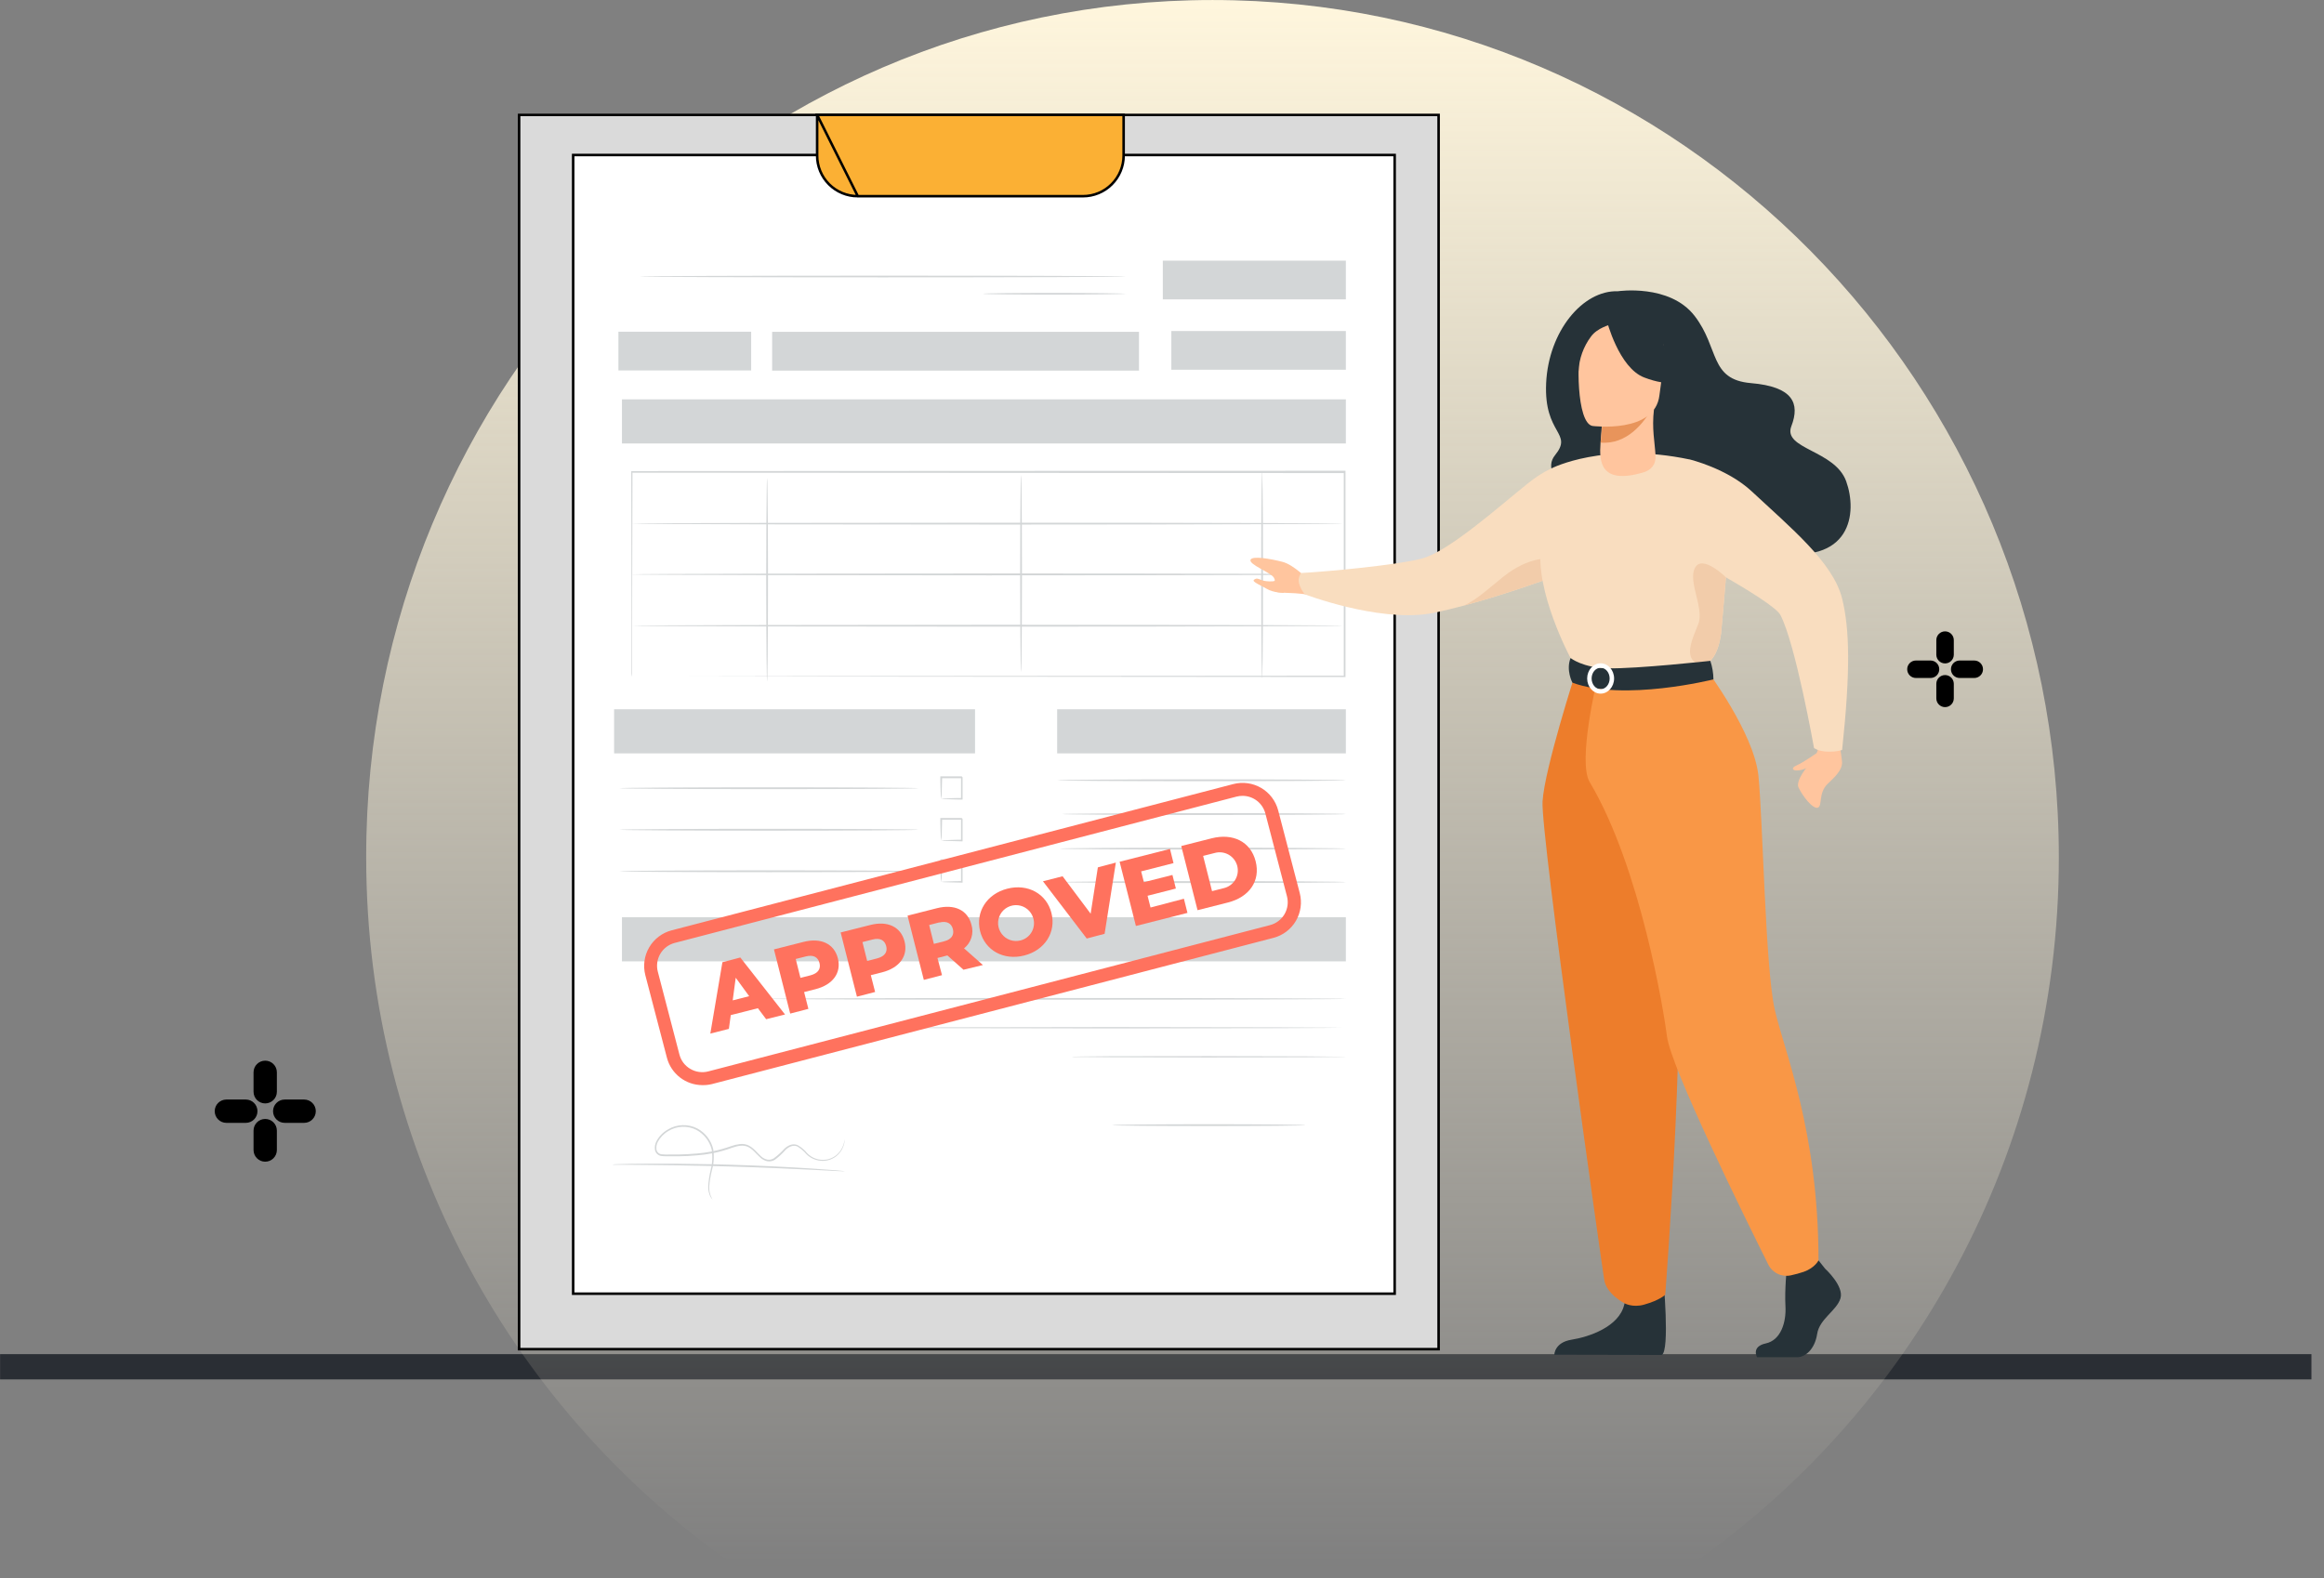 <svg width="184" height="125" viewBox="0 0 184 125" fill="none" xmlns="http://www.w3.org/2000/svg">
<rect x="0" y="0" width="184" height="125" fill="#808080" stroke="none"/>
<line x1="0.006" y1="108.244" x2="183.006" y2="108.244" stroke="#2A2E34" stroke-width="2"/>
<path fill-rule="evenodd" clip-rule="evenodd" d="M95.999 0.002C132.99 0.002 163.006 30.419 163.006 67.903C163.006 91.349 151.269 112.066 133.423 124.252H58.576C40.73 112.066 28.993 91.349 28.993 67.903C28.945 30.419 58.961 0.002 95.999 0.002Z" fill="url(#paint0_linear_2289_44497)"/>
<g clip-path="url(#clip0_2289_44497)">
<path d="M41.1 106.851V9.102H113.9V106.851H41.1Z" fill="#DADADA" stroke="black" stroke-width="0.2"/>
<path d="M45.38 102.456V12.276H110.42V102.456H45.38Z" fill="white" stroke="black" stroke-width="0.2"/>
<path opacity="0.2" fill-rule="evenodd" clip-rule="evenodd" d="M92.065 20.643H106.557V23.711H92.065V20.643ZM61.133 26.281H90.179V29.35H61.133V26.281ZM106.557 26.217H92.739V29.285H106.557V26.217ZM48.962 26.27H59.471V29.338H48.962V26.27ZM106.557 72.641H49.241V76.135H106.557V72.641ZM49.241 31.629H106.557V35.123H49.241V31.629ZM106.557 56.17H83.699V59.664H106.557V56.17ZM48.621 56.17H77.198V59.664H48.621V56.17ZM95.136 61.87C88.83 61.87 83.716 61.836 83.716 61.797C83.716 61.755 88.83 61.721 95.136 61.721C101.443 61.721 106.557 61.757 106.557 61.797C106.557 61.836 101.443 61.87 95.136 61.87ZM84.097 64.47C84.097 64.512 89.126 64.543 95.325 64.543C101.525 64.543 106.557 64.512 106.557 64.47C106.557 64.427 101.53 64.397 95.325 64.397C89.12 64.397 84.097 64.439 84.097 64.47ZM95.23 67.282C88.979 67.282 83.902 67.249 83.902 67.209C83.902 67.167 88.979 67.133 95.23 67.133C101.48 67.133 106.557 67.169 106.557 67.209C106.557 67.249 101.48 67.282 95.23 67.282ZM83.902 69.857C83.902 69.897 88.979 69.931 95.23 69.931C101.48 69.931 106.557 69.897 106.557 69.857C106.557 69.818 101.48 69.781 95.23 69.781C88.979 69.781 83.902 69.829 83.902 69.857ZM60.885 62.498C54.355 62.498 49.058 62.464 49.058 62.425C49.058 62.383 54.349 62.352 60.885 62.352C67.42 62.352 72.714 62.385 72.714 62.425C72.714 62.464 67.414 62.498 60.885 62.498ZM74.529 63.28L74.532 63.262C74.67 63.285 74.81 63.295 74.95 63.292C75.232 63.306 75.649 63.32 76.151 63.325H76.21V63.261V62.454V62.011V61.559C76.188 61.535 76.147 61.492 76.14 61.484H74.51H74.448V61.546C74.448 62.014 74.463 62.411 74.475 62.702V62.702L74.475 62.702L74.479 62.806C74.483 62.959 74.499 63.11 74.526 63.26L74.521 63.261L74.526 63.261L74.529 63.28ZM76.14 61.484H76.14C76.139 61.483 76.138 61.482 76.139 61.482L76.14 61.484ZM76.21 61.559L76.214 61.562L76.223 61.571L76.225 61.574C76.226 61.574 76.226 61.574 76.225 61.574C76.225 61.572 76.22 61.568 76.21 61.557V61.559ZM74.56 62.789C74.562 62.947 74.552 63.103 74.532 63.259C74.684 63.24 74.836 63.23 74.989 63.23L75.122 63.224L75.122 63.224H75.122H75.122H75.122H75.123C75.381 63.213 75.709 63.2 76.089 63.199V62.454V62.011V61.633H74.591C74.587 61.864 74.58 62.077 74.573 62.268L74.573 62.269L74.573 62.269L74.573 62.269C74.567 62.468 74.56 62.643 74.56 62.789ZM60.885 65.788C54.355 65.788 49.058 65.754 49.058 65.712C49.058 65.672 54.349 65.639 60.885 65.639C67.42 65.639 72.714 65.67 72.714 65.712C72.714 65.754 67.414 65.788 60.885 65.788ZM74.53 66.569L74.53 66.567C74.669 66.589 74.81 66.599 74.95 66.597C75.093 66.597 75.269 66.603 75.474 66.611L75.475 66.611H75.475H75.475L75.475 66.611C75.676 66.618 75.903 66.626 76.152 66.631H76.211V66.566V65.759V65.316V64.856L76.14 64.783H74.51H74.448V64.845C74.448 65.314 74.464 65.711 74.475 66.001L74.479 66.106C74.484 66.26 74.501 66.413 74.529 66.565L74.522 66.566L74.53 66.567L74.53 66.569ZM74.561 66.078C74.562 66.241 74.552 66.403 74.53 66.565C74.683 66.546 74.836 66.535 74.99 66.535C75.047 66.532 75.109 66.53 75.174 66.527C75.424 66.516 75.734 66.502 76.09 66.501V65.759V65.316V64.921H74.591C74.588 65.152 74.58 65.365 74.574 65.556L74.574 65.556L74.574 65.557L74.574 65.557L74.574 65.557L74.574 65.557L74.574 65.558C74.567 65.756 74.561 65.931 74.561 66.078ZM60.885 69.074C54.355 69.074 49.058 69.043 49.058 69.001C49.058 68.962 54.349 68.928 60.885 68.928C67.42 68.928 72.714 68.959 72.714 69.001C72.714 69.043 67.414 69.074 60.885 69.074ZM74.53 69.858L74.532 69.843C74.671 69.862 74.81 69.872 74.95 69.872C75.085 69.872 75.25 69.878 75.44 69.885H75.44H75.44H75.44H75.44H75.441H75.441C75.65 69.892 75.889 69.9 76.152 69.903H76.211V69.838V69.029V68.586V68.132L76.14 68.059H74.51H74.448V68.138C74.448 68.602 74.463 68.994 74.475 69.285L74.479 69.398C74.484 69.547 74.5 69.694 74.527 69.84L74.522 69.841L74.527 69.842L74.53 69.858ZM74.561 69.365C74.562 69.523 74.552 69.682 74.532 69.84C74.684 69.819 74.837 69.808 74.99 69.807L75.123 69.802L75.123 69.802H75.123H75.123H75.123H75.123C75.382 69.791 75.709 69.778 76.09 69.776V69.032V68.589V68.208H74.591C74.588 68.44 74.58 68.653 74.574 68.845L74.574 68.846C74.567 69.043 74.561 69.218 74.561 69.365ZM76.16 68.208H76.16C76.162 68.21 76.161 68.21 76.16 68.208ZM50.05 53.564V53.584L50.049 53.582L50.047 53.578C50.046 53.574 50.044 53.57 50.042 53.564C50.028 53.529 50.002 53.446 50.002 53.313V52.504V49.342C50.001 48.57 49.998 47.699 49.996 46.733C49.989 44.229 49.98 41.09 49.98 37.394V37.309H50.022L106.455 37.281H106.528V37.355V53.544V53.618H106.461L99.938 53.612C99.934 53.688 99.93 53.728 99.926 53.728C99.922 53.728 99.918 53.688 99.914 53.612L66.108 53.584L60.756 53.575C60.749 53.833 60.742 53.972 60.735 53.972C60.727 53.972 60.72 53.833 60.713 53.575L54.309 53.564L60.712 53.552C60.695 52.881 60.681 51.454 60.672 49.612C54.2 49.599 50.05 49.578 50.05 49.554C50.05 49.536 54.199 49.514 60.672 49.499C60.667 48.42 60.665 47.204 60.665 45.917L60.665 45.549C54.331 45.535 50.225 45.514 50.056 45.491C50.053 46.951 50.05 48.228 50.05 49.311V52.484V53.302V53.564ZM60.806 45.549C65.591 45.559 71.627 45.566 78.188 45.566C79.059 45.566 79.92 45.565 80.771 45.565C80.771 46.998 80.775 48.336 80.781 49.481L78.188 49.48C71.623 49.48 65.584 49.488 60.798 49.499C60.803 48.42 60.806 47.203 60.806 45.917L60.806 45.549ZM60.806 45.432C65.59 45.422 71.626 45.416 78.188 45.416L80.771 45.416C80.771 44.007 80.774 42.684 80.78 41.543C79.927 41.543 79.062 41.543 78.188 41.543C71.622 41.543 65.581 41.537 60.794 41.527C60.8 42.663 60.805 43.997 60.806 45.432ZM60.665 45.432C54.331 45.446 50.225 45.466 50.056 45.488C50.058 44.491 50.061 43.41 50.064 42.246L50.064 42.232L50.064 42.226L50.066 41.472C50.346 41.494 54.43 41.514 60.677 41.527C60.67 42.663 60.666 43.997 60.665 45.432ZM60.677 41.413C54.43 41.426 50.347 41.446 50.066 41.467C50.069 40.211 50.072 38.865 50.076 37.436L99.915 37.464C99.893 37.844 99.875 39.341 99.865 41.423C95.245 41.409 88.517 41.399 80.902 41.397C80.89 39.13 80.868 37.613 80.842 37.613C80.816 37.613 80.793 39.13 80.781 41.397C79.927 41.397 79.062 41.397 78.188 41.397C71.621 41.397 65.58 41.403 60.793 41.413C60.78 39.27 60.758 37.861 60.735 37.861C60.712 37.861 60.69 39.27 60.677 41.413ZM60.797 49.612C65.584 49.622 71.624 49.627 78.188 49.627L80.782 49.627C80.794 51.795 80.816 53.233 80.842 53.233C80.867 53.233 80.889 51.795 80.901 49.627C88.515 49.625 95.245 49.616 99.865 49.601C99.875 51.547 99.891 52.993 99.91 53.516L66.156 53.541L60.757 53.552C60.774 52.881 60.789 51.453 60.797 49.612ZM99.864 49.506C95.245 49.492 88.517 49.483 80.902 49.481C80.908 48.336 80.912 46.998 80.912 45.565C88.516 45.563 95.237 45.553 99.855 45.538L99.855 45.549C99.855 46.984 99.859 48.333 99.864 49.506ZM99.855 45.442C95.238 45.428 88.518 45.418 80.912 45.416C80.912 44.007 80.909 42.684 80.903 41.543C88.516 41.541 95.244 41.531 99.864 41.516C99.859 42.678 99.855 44.016 99.855 45.442ZM99.996 45.442C103.954 45.455 106.328 45.471 106.328 45.489C106.328 45.508 103.954 45.525 99.996 45.538L99.996 45.549C99.996 46.984 99.993 48.333 99.987 49.507C103.951 49.519 106.328 49.535 106.328 49.554C106.328 49.572 103.95 49.588 99.987 49.601C99.978 51.547 99.961 52.993 99.942 53.516L106.393 53.511V37.467L99.936 37.464C99.958 37.844 99.976 39.341 99.987 41.424C103.951 41.437 106.328 41.453 106.328 41.47C106.328 41.487 103.95 41.503 99.987 41.516C99.993 42.678 99.996 44.016 99.996 45.442ZM50.655 21.898C50.655 21.937 59.272 21.965 69.899 21.965C80.527 21.965 89.147 21.937 89.147 21.898C89.147 21.858 80.53 21.83 69.899 21.83C59.269 21.83 50.655 21.861 50.655 21.898ZM83.491 23.333C80.374 23.333 77.836 23.302 77.836 23.265C77.836 23.226 80.382 23.197 83.499 23.197C86.616 23.197 89.154 23.24 89.154 23.265C89.154 23.29 86.607 23.333 83.491 23.333ZM60.805 79.107C60.805 79.146 71.046 79.174 83.68 79.174C96.312 79.174 106.557 79.146 106.557 79.107C106.557 79.067 96.315 79.039 83.68 79.039C71.044 79.039 60.805 79.07 60.805 79.107ZM69.379 81.394C69.411 81.398 69.444 81.398 69.475 81.394H69.379ZM70.841 81.408L69.757 81.394L70.841 81.38L74.823 81.358L87.967 81.338L101.113 81.358L105.096 81.38L106.179 81.394L105.096 81.408L101.113 81.428L87.967 81.448L74.823 81.428L70.841 81.408ZM106.461 81.394C106.493 81.398 106.525 81.398 106.557 81.394H106.461ZM84.864 83.697C84.937 83.71 85.01 83.714 85.084 83.711H85.716L88.04 83.731L95.709 83.751L103.381 83.731L105.705 83.711H106.337C106.41 83.714 106.484 83.71 106.557 83.697C106.483 83.692 106.41 83.692 106.337 83.697L105.705 83.683L103.381 83.66L95.709 83.641L88.026 83.649L85.702 83.672L85.07 83.686C85.001 83.685 84.932 83.689 84.864 83.697ZM95.709 89.179C91.492 89.179 88.071 89.148 88.071 89.109C88.071 89.069 91.487 89.035 95.709 89.035C99.931 89.035 103.35 89.069 103.35 89.109C103.35 89.148 99.925 89.179 95.709 89.179ZM56.412 95.002C56.412 95.002 56.364 94.915 56.288 94.748C56.187 94.499 56.141 94.23 56.155 93.961C56.188 93.535 56.257 93.112 56.364 92.698C56.397 92.582 56.424 92.465 56.446 92.347C56.857 92.357 57.276 92.368 57.702 92.38C60.246 92.453 62.545 92.558 64.209 92.639L66.183 92.738L66.722 92.761C66.784 92.767 66.846 92.767 66.908 92.761C66.847 92.747 66.785 92.738 66.722 92.735L66.189 92.684C65.724 92.645 65.061 92.597 64.215 92.541C62.55 92.433 60.249 92.312 57.705 92.239C57.286 92.227 56.874 92.216 56.469 92.207C56.514 91.912 56.525 91.613 56.503 91.315C56.999 91.212 57.489 91.073 57.966 90.898C58.386 90.757 58.837 90.65 59.218 90.828C59.479 90.949 59.679 91.157 59.88 91.367C59.973 91.463 60.066 91.559 60.166 91.648C60.322 91.803 60.517 91.912 60.73 91.964C60.944 92.004 61.164 91.963 61.35 91.852C61.659 91.62 61.943 91.358 62.197 91.067C62.319 90.943 62.468 90.847 62.631 90.785C62.785 90.729 62.954 90.729 63.108 90.785C63.389 90.946 63.638 91.156 63.844 91.406C64.051 91.612 64.305 91.766 64.585 91.854C64.864 91.941 65.16 91.961 65.449 91.911C65.885 91.831 66.274 91.587 66.534 91.228C66.698 91.007 66.808 90.751 66.856 90.481C66.873 90.388 66.878 90.293 66.873 90.199C66.873 90.199 66.873 90.297 66.828 90.481C66.769 90.742 66.653 90.988 66.489 91.2C66.232 91.539 65.855 91.766 65.435 91.835C65.16 91.88 64.879 91.858 64.614 91.772C64.349 91.685 64.109 91.537 63.914 91.338C63.702 91.076 63.443 90.856 63.15 90.689C62.971 90.615 62.77 90.608 62.586 90.67C62.406 90.736 62.243 90.84 62.106 90.974C61.852 91.258 61.568 91.514 61.26 91.739C61.101 91.836 60.91 91.87 60.727 91.832C60.537 91.785 60.364 91.688 60.225 91.55C60.142 91.472 60.062 91.388 59.98 91.303L59.98 91.303C59.767 91.079 59.547 90.849 59.246 90.704C59.032 90.61 58.796 90.577 58.564 90.608C58.335 90.637 58.11 90.691 57.892 90.768C57.434 90.935 56.965 91.068 56.489 91.168C56.483 91.109 56.475 91.05 56.465 90.991C56.38 90.648 56.224 90.327 56.008 90.047C55.791 89.768 55.518 89.537 55.207 89.369C54.844 89.184 54.44 89.095 54.032 89.109C53.624 89.123 53.227 89.241 52.878 89.451C52.492 89.671 52.177 89.996 51.969 90.388C51.861 90.599 51.821 90.838 51.857 91.073C51.881 91.198 51.945 91.313 52.039 91.4C52.132 91.486 52.251 91.541 52.378 91.555C52.611 91.575 52.845 91.581 53.078 91.572H53.777C54.248 91.572 54.725 91.541 55.207 91.496C55.602 91.466 55.993 91.414 56.381 91.339C56.404 91.628 56.396 91.918 56.357 92.205C54.352 92.16 52.556 92.151 51.19 92.163C50.343 92.163 49.681 92.177 49.215 92.191L48.676 92.208C48.613 92.213 48.551 92.225 48.49 92.245C48.552 92.251 48.614 92.251 48.676 92.245H49.215L51.19 92.261C52.552 92.273 54.339 92.296 56.335 92.344C56.315 92.459 56.29 92.573 56.259 92.686C56.158 93.106 56.096 93.533 56.073 93.964C56.065 94.239 56.121 94.513 56.237 94.762C56.286 94.848 56.345 94.929 56.412 95.002ZM55.165 91.355C55.569 91.325 55.97 91.27 56.366 91.192C56.359 91.134 56.351 91.075 56.341 91.017C56.256 90.69 56.105 90.385 55.896 90.121C55.687 89.856 55.426 89.638 55.128 89.479C54.783 89.306 54.399 89.224 54.013 89.239C53.626 89.255 53.25 89.369 52.92 89.57C52.561 89.778 52.267 90.083 52.074 90.45C51.979 90.634 51.944 90.843 51.975 91.048C51.994 91.145 52.044 91.234 52.118 91.3C52.192 91.367 52.285 91.408 52.384 91.417C52.608 91.438 52.833 91.442 53.058 91.431H53.755C54.215 91.42 54.688 91.397 55.165 91.355Z" fill="#263238"/>
<path d="M64.696 9.102V12.32V12.32C64.695 12.742 64.779 13.161 64.94 13.551C65.102 13.941 65.339 14.296 65.638 14.595C65.937 14.893 66.292 15.131 66.683 15.292C67.073 15.454 67.492 15.538 67.915 15.538L64.696 9.102ZM64.696 9.102H88.963V12.32V12.32C88.963 12.742 88.88 13.161 88.718 13.551C88.556 13.941 88.319 14.296 88.02 14.595C87.721 14.893 87.366 15.131 86.976 15.292C86.585 15.454 86.166 15.538 85.743 15.538C85.743 15.538 85.743 15.538 85.743 15.538H67.915L64.696 9.102Z" fill="#FBB034" stroke="black" stroke-width="0.2"/>
</g>
<path d="M60.006 79.848L57.858 80.393L57.708 81.484L56.239 81.858L57.196 76.204L58.612 75.83L62.155 80.345L60.66 80.718L60.006 79.848ZM59.315 78.895L58.25 77.433L58.011 79.227L59.315 78.895Z" fill="#FF725E"/>
<path d="M66.338 75.896C66.629 77.051 65.941 77.993 64.551 78.344L63.665 78.568L64.002 79.899L62.563 80.273L61.277 75.19L63.602 74.599C64.988 74.241 66.042 74.734 66.338 75.896ZM64.884 76.27C64.764 75.795 64.394 75.597 63.8 75.747L63 75.949L63.374 77.444L64.174 77.242C64.772 77.081 65 76.73 64.884 76.266V76.27Z" fill="#FF725E"/>
<path d="M71.618 74.558C71.909 75.713 71.222 76.654 69.835 77.006L68.946 77.23L69.286 78.561L67.847 78.934L66.558 73.848L68.882 73.261C70.269 72.899 71.323 73.396 71.618 74.558ZM70.164 74.932C70.044 74.457 69.678 74.255 69.08 74.408L68.284 74.61L68.658 76.105L69.454 75.9C70.056 75.735 70.284 75.391 70.164 74.928V74.932Z" fill="#FF725E"/>
<path d="M75.008 75.668L74.223 75.87L74.582 77.23L73.143 77.604L71.853 72.518L74.178 71.927C75.565 71.576 76.618 72.073 76.914 73.239C77.015 73.573 77.013 73.93 76.908 74.263C76.803 74.597 76.601 74.891 76.327 75.108L77.822 76.427L76.282 76.8L75.008 75.668ZM74.365 73.052L73.565 73.258L73.939 74.752L74.739 74.551C75.333 74.401 75.561 74.05 75.445 73.583C75.329 73.116 74.955 72.914 74.365 73.063V73.052Z" fill="#FF725E"/>
<path d="M77.597 73.744C77.224 72.219 78.128 70.796 79.754 70.381C81.379 69.966 82.863 70.784 83.248 72.309C83.633 73.834 82.721 75.258 81.096 75.673C79.47 76.088 77.986 75.273 77.597 73.744ZM81.798 72.683C81.716 72.418 81.557 72.182 81.343 72.006C81.128 71.83 80.866 71.721 80.59 71.692C80.314 71.663 80.035 71.716 79.788 71.844C79.542 71.971 79.338 72.169 79.203 72.411C79.067 72.654 79.005 72.93 79.025 73.207C79.046 73.484 79.147 73.749 79.316 73.97C79.485 74.19 79.715 74.356 79.978 74.447C80.24 74.537 80.524 74.549 80.793 74.481C80.981 74.435 81.157 74.351 81.311 74.234C81.465 74.117 81.593 73.97 81.687 73.801C81.782 73.632 81.84 73.446 81.859 73.253C81.878 73.061 81.858 72.867 81.798 72.683Z" fill="#FF725E"/>
<path d="M88.346 68.314L87.456 73.954L86.04 74.328L82.575 69.794L84.13 69.398L86.35 72.362L86.922 68.692L88.346 68.314Z" fill="#FF725E"/>
<path d="M93.735 71.177L94.015 72.298L89.934 73.334L88.644 68.247L92.632 67.234L92.912 68.356L90.349 69.01L90.566 69.865L92.826 69.294L93.099 70.37L90.857 70.942L91.092 71.872L93.735 71.177Z" fill="#FF725E"/>
<path d="M93.525 67.002L95.928 66.393C97.614 65.964 99.019 66.651 99.415 68.213C99.811 69.775 98.903 71.05 97.218 71.476L94.815 72.085L93.525 67.002ZM96.87 70.344C97.059 70.302 97.237 70.224 97.395 70.112C97.552 70.001 97.686 69.859 97.787 69.695C97.889 69.531 97.956 69.348 97.986 69.157C98.015 68.966 98.006 68.772 97.959 68.584C97.911 68.397 97.826 68.222 97.71 68.068C97.593 67.914 97.447 67.785 97.279 67.689C97.112 67.594 96.927 67.532 96.735 67.509C96.544 67.486 96.349 67.502 96.164 67.556L95.256 67.784L95.962 70.575L96.87 70.344Z" fill="#FF725E"/>
<path d="M55.611 85.939C54.968 85.938 54.344 85.724 53.835 85.33C53.327 84.937 52.963 84.386 52.801 83.764L51.093 77.231C50.9 76.484 51.01 75.691 51.4 75.026C51.791 74.36 52.429 73.876 53.175 73.68L97.648 62.095C98.395 61.902 99.188 62.012 99.853 62.402C100.519 62.792 101.002 63.431 101.198 64.177L102.906 70.728C103.002 71.098 103.025 71.483 102.972 71.861C102.92 72.239 102.793 72.603 102.6 72.933C102.407 73.262 102.15 73.55 101.846 73.78C101.541 74.011 101.194 74.179 100.824 74.275L56.351 85.86C56.109 85.918 55.86 85.944 55.611 85.939ZM98.377 63.029C98.215 63.029 98.055 63.049 97.898 63.089L53.425 74.675C53.187 74.736 52.962 74.844 52.765 74.992C52.569 75.141 52.403 75.326 52.278 75.539C52.154 75.752 52.072 75.987 52.039 76.231C52.005 76.475 52.02 76.724 52.084 76.962L53.791 83.509C53.852 83.748 53.959 83.972 54.107 84.169C54.256 84.365 54.442 84.53 54.655 84.653C54.867 84.778 55.102 84.861 55.347 84.894C55.591 84.928 55.84 84.914 56.079 84.851L100.552 73.266C100.79 73.204 101.015 73.096 101.211 72.948C101.408 72.8 101.574 72.614 101.699 72.401C101.823 72.189 101.905 71.954 101.938 71.709C101.972 71.465 101.956 71.217 101.893 70.978L100.185 64.431C100.082 64.03 99.848 63.675 99.521 63.421C99.193 63.167 98.791 63.029 98.377 63.029Z" fill="#FF725E"/>
<path fill-rule="evenodd" clip-rule="evenodd" d="M153.306 50.694C153.306 50.312 153.616 50.002 153.998 50.002C154.381 50.002 154.69 50.312 154.69 50.694V51.848C154.69 52.231 154.381 52.541 153.998 52.541C153.616 52.541 153.306 52.231 153.306 51.848V50.694ZM153.306 54.155C153.306 53.773 153.616 53.463 153.998 53.463C154.381 53.463 154.69 53.773 154.69 54.155V55.309C154.69 55.692 154.381 56.002 153.998 56.002C153.616 56.002 153.306 55.692 153.306 55.309V54.155ZM151.692 52.31C151.31 52.31 151 52.621 151 53.003C151 53.385 151.31 53.695 151.692 53.695H152.846C153.229 53.695 153.539 53.385 153.539 53.003C153.539 52.621 153.229 52.31 152.846 52.31H151.692ZM155.155 52.31H156.309C156.692 52.31 157.002 52.621 157.002 53.003C157.002 53.385 156.692 53.695 156.309 53.695H155.155C154.773 53.695 154.463 53.385 154.463 53.003C154.463 52.621 154.773 52.31 155.155 52.31Z" fill="black"/>
<path fill-rule="evenodd" clip-rule="evenodd" d="M20.074 84.925C20.074 84.415 20.488 84.002 20.997 84.002C21.508 84.002 21.921 84.415 21.921 84.925V86.464C21.921 86.974 21.508 87.387 20.997 87.387C20.488 87.387 20.074 86.974 20.074 86.464V84.925ZM20.074 89.54C20.074 89.031 20.488 88.617 20.997 88.617C21.508 88.617 21.921 89.031 21.921 89.54V91.079C21.921 91.589 21.508 92.002 20.997 92.002C20.488 92.002 20.074 91.589 20.074 91.079V89.54ZM17.923 87.08C17.413 87.08 17 87.494 17 88.003C17 88.513 17.413 88.927 17.923 88.927H19.462C19.972 88.927 20.385 88.513 20.385 88.003C20.385 87.494 19.972 87.08 19.462 87.08H17.923ZM22.541 87.08H24.08C24.59 87.08 25.003 87.494 25.003 88.003C25.003 88.513 24.59 88.927 24.08 88.927H22.541C22.032 88.927 21.618 88.513 21.618 88.003C21.618 87.494 22.032 87.08 22.541 87.08Z" fill="black"/>
<path d="M128.099 23.065C128.099 23.065 132.186 22.457 134.165 25.014C136.144 27.572 135.315 30.061 138.635 30.342C141.956 30.623 142.53 31.935 141.828 33.755C141.127 35.575 145.277 35.639 146.17 38.117C147.064 40.596 146.618 44.849 140.295 43.705C133.972 42.562 131.657 38.752 128.728 39.768C125.799 40.785 121.648 37.859 123.117 36.051C124.586 34.243 122.224 34.444 122.414 30.343C122.605 26.243 125.306 22.971 128.099 23.065Z" fill="#263238"/>
<path d="M103.582 45.917C103.582 45.917 102.446 44.732 101.542 44.497C100.554 44.243 99.16 44.007 99.012 44.325C98.838 44.704 100.609 45.327 100.855 45.746C101.1 46.165 100.707 46.124 100.019 46.075C99.331 46.027 99.577 46.246 99.7 46.278C99.822 46.311 100.817 46.828 101.186 46.901C101.336 46.925 101.487 46.938 101.638 46.942C102.148 46.965 102.913 46.976 103.576 47.109C103.582 47.114 103.841 46.344 103.582 45.917Z" fill="#FFC59E"/>
<path d="M102.849 46.19C102.933 46.512 103.089 46.812 103.305 47.066C103.305 47.066 108.985 49.236 113.113 48.608C113.256 48.586 113.398 48.561 113.537 48.532C114.295 48.374 115.1 48.177 115.907 47.96C119.357 47.031 122.844 45.738 122.844 45.738C122.844 45.738 122.918 45.45 123.023 44.98C123.458 43.023 124.427 37.897 122.844 37.088C122.176 37.407 121.549 37.806 120.977 38.276C118.631 40.153 114.681 43.701 112.537 44.245C110.561 44.752 105.317 45.252 103.003 45.382C103.003 45.385 102.729 45.777 102.849 46.19Z" fill="#F9DDBF"/>
<path d="M119.062 45.644C117.806 46.643 116.985 47.451 115.907 47.959C119.357 47.03 122.844 45.737 122.844 45.737C122.844 45.737 122.918 45.45 123.023 44.979L122.654 44.244C122.654 44.244 121.073 44.044 119.062 45.644Z" fill="#F2CCAA"/>
<path d="M144.499 100.473C144.499 100.473 146.013 101.847 145.718 102.823C145.423 103.799 144.056 104.446 143.871 105.643C143.687 106.841 142.953 107.487 142.284 107.487H139.115C139.115 107.487 138.626 106.648 139.807 106.394C140.988 106.141 141.434 104.74 141.361 103.438C141.287 102.136 141.471 100.401 141.471 100.401L143.982 99.822L144.499 100.473Z" fill="#263238"/>
<path d="M131.686 101.164C131.686 101.164 132.231 106.984 131.567 107.31L123.061 107.293C123.061 107.293 123.061 106.317 124.427 106.1C125.793 105.883 128.193 105.085 128.599 103.316C129.005 101.547 131.686 101.164 131.686 101.164Z" fill="#263238"/>
<path d="M124.349 52.118L129.679 56.277L134.764 52.679L135.178 52.531C135.178 52.531 136.017 52.117 136.267 50.145C136.297 49.901 136.471 47.82 136.65 45.722C136.84 43.458 137.028 41.177 137.028 41.177L133.787 36.39C126.97 34.957 122.85 37.088 122.85 37.088C122.85 37.088 122.533 39.612 122.013 43.212C121.492 46.813 124.349 52.118 124.349 52.118Z" fill="#F9DDBF"/>
<path d="M124.74 53.289C124.74 53.289 122.291 60.88 122.13 63.465C121.969 66.049 126.823 100.176 127.013 101.367C127.196 102.49 128.598 103.206 128.598 103.206C128.598 103.206 129.243 103.584 130.163 103.325C131.439 102.967 131.843 102.538 131.843 102.538C131.843 102.538 133.752 78.198 132.571 69.503C131.851 64.126 131.452 58.712 131.375 53.289H124.74Z" fill="#ED7D2B"/>
<path d="M135.131 53.062C135.131 53.062 138.871 58.054 139.22 61.428C139.569 64.802 139.767 76.653 140.51 79.942C141.252 83.231 143.978 89.561 143.978 99.82C143.978 99.82 143.695 100.408 142.819 100.721C142.485 100.833 142.144 100.927 141.799 101.002C141.448 101.081 141.08 101.041 140.755 100.887C140.429 100.734 140.166 100.476 140.006 100.155C138.16 96.46 132.282 84.543 131.98 82.069C131.767 80.318 129.911 68.731 125.859 61.933C124.887 60.301 126.456 53.809 126.456 53.809L135.131 53.062Z" fill="#F99746"/>
<path d="M130.053 37.433C130.757 37.23 131.117 36.786 131.073 36.056C131.015 34.984 130.772 33.955 130.95 32.43L130.722 32.448L126.893 32.767C126.893 32.767 126.721 35.072 126.72 35.082C126.607 36.573 126.707 38.385 130.053 37.433Z" fill="#FFC59E"/>
<path d="M126.898 32.767C126.898 32.767 126.851 33.949 126.729 35.053C128.831 35.229 130.154 33.451 130.728 32.447L126.898 32.767Z" fill="#E8945B"/>
<path d="M126.08 33.734C126.08 33.734 131.03 34.37 131.384 31.3C131.739 28.23 132.609 26.24 129.465 25.705C126.32 25.169 125.569 26.272 125.201 27.269C124.833 28.266 124.8 33.49 126.08 33.734Z" fill="#FFC59E"/>
<path d="M127.21 25.375C127.21 25.375 128.161 29.129 130.185 29.898C132.209 30.667 133.175 30.209 133.175 30.209C132.248 29.196 131.704 27.894 131.637 26.526C131.637 26.526 128.428 23.775 127.21 25.375Z" fill="#263238"/>
<path d="M127.513 25.703C127.513 25.703 126.464 25.965 125.968 26.649C125.37 27.446 125.026 28.402 124.978 29.395C124.978 29.395 124.231 26.831 125.538 25.573C126.924 24.243 127.513 25.703 127.513 25.703Z" fill="#263238"/>
<path d="M144.098 58.803C144.098 58.803 143.736 60.195 143.415 60.409C143.093 60.623 142.15 61.841 142.394 62.36C142.721 63.059 143.526 64.085 143.916 63.966C144.307 63.847 143.945 62.838 144.68 62.099C145.051 61.726 145.91 61.045 145.839 60.312C145.769 59.578 145.582 58.658 145.582 58.658L144.098 58.803Z" fill="#FFC59E"/>
<path d="M143.833 59.647C143.833 59.647 142.769 60.385 142.264 60.608C141.759 60.831 141.957 61.014 142.221 61.014C142.519 61.014 142.819 60.968 143.307 60.679C143.796 60.39 144.091 59.64 143.833 59.647Z" fill="#FFC59E"/>
<path d="M133.787 36.389C133.787 36.389 136.746 37.099 138.695 38.918C141.756 41.779 145.137 44.539 145.848 47.405C146.437 49.78 146.524 53.063 145.848 59.391C145.848 59.391 145.44 59.561 144.643 59.525C143.942 59.495 143.623 59.24 143.623 59.24C143.623 59.24 142.154 50.961 140.956 48.695C140.344 47.539 132 43.149 132 43.149L133.787 36.389Z" fill="#F9DDBF"/>
<path d="M134.763 52.681L135.178 52.532C135.178 52.532 136.016 52.118 136.266 50.147C136.297 49.903 136.47 47.822 136.65 45.724C136.65 45.724 134.77 43.864 134.196 44.975C133.622 46.087 134.949 48.182 134.461 49.42C133.974 50.658 133.13 52.32 134.763 52.681Z" fill="#F2CCAA"/>
<path d="M124.348 52.117C124.348 52.117 125.332 52.892 127.288 52.929C129.624 52.975 135.413 52.337 135.413 52.337C135.572 52.811 135.655 53.307 135.66 53.806C135.66 53.806 128.59 55.58 124.494 54.065C124.494 54.067 123.965 53.079 124.348 52.117Z" fill="#263238"/>
<path d="M126.728 54.934C126.141 54.934 125.662 54.395 125.662 53.733C125.662 53.072 126.141 52.533 126.728 52.533C127.316 52.533 127.794 53.072 127.794 53.733C127.794 54.395 127.316 54.934 126.728 54.934ZM126.728 52.885C126.335 52.885 126.014 53.266 126.014 53.733C126.014 54.201 126.334 54.581 126.728 54.581C127.122 54.581 127.442 54.201 127.442 53.733C127.442 53.266 127.121 52.885 126.728 52.885Z" fill="white"/>
<path d="M101.64 46.948C101.64 46.948 100.863 46.969 100.282 46.627C99.702 46.285 99.085 46.06 99.294 45.909C99.503 45.758 99.608 45.833 99.93 45.956C100.253 46.078 101.194 46.117 101.499 45.786C101.804 45.456 101.64 46.948 101.64 46.948Z" fill="#FFC59E"/>
<defs>
<linearGradient id="paint0_linear_2289_44497" x1="95.999" y1="0.002" x2="95.999" y2="124.252" gradientUnits="userSpaceOnUse">
<stop stop-color="#FFF6DD"/>
<stop offset="1" stop-color="#FFF6DD" stop-opacity="0"/>
</linearGradient>
<clipPath id="clip0_2289_44497">
<rect width="73" height="98" fill="white" transform="translate(41 9.002)"/>
</clipPath>
</defs>
</svg>
